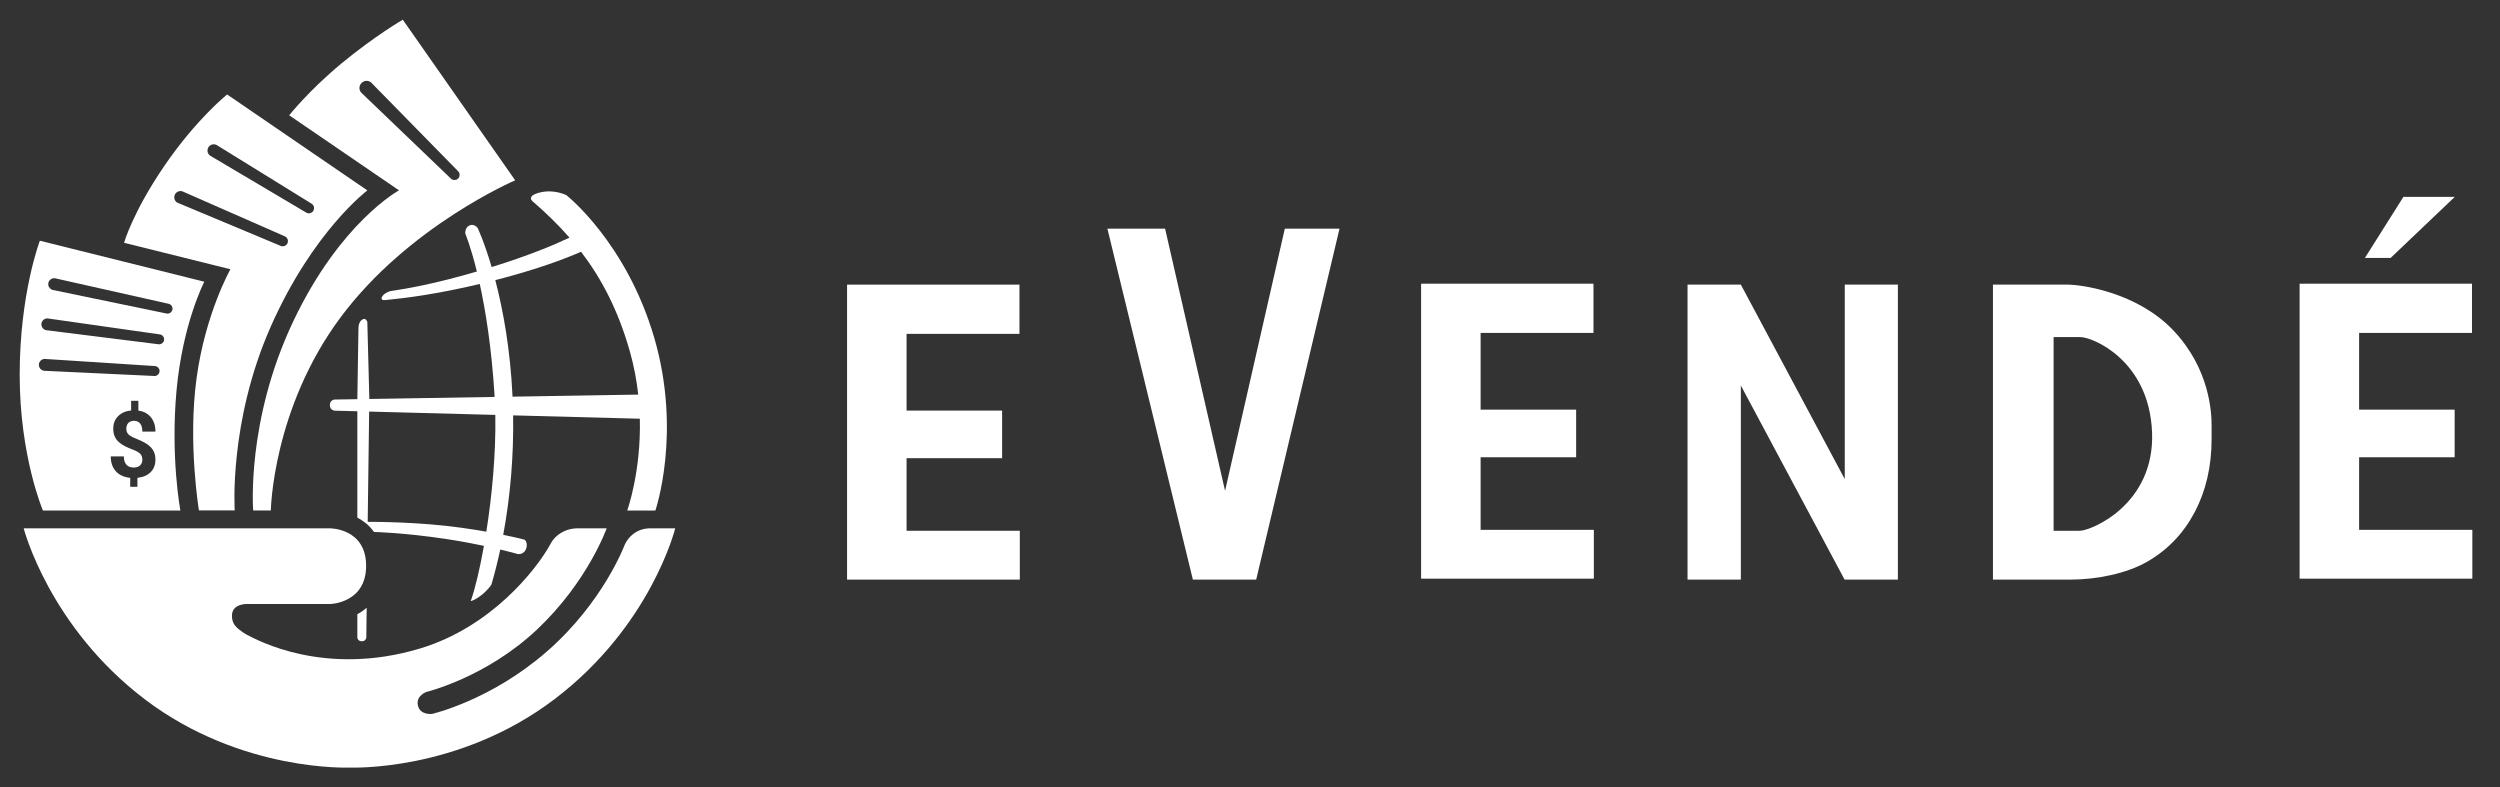 <?xml version="1.0" encoding="UTF-8"?>
<svg width="127px" height="40px" viewBox="0 0 127 40" version="1.1" xmlns="http://www.w3.org/2000/svg" xmlns:xlink="http://www.w3.org/1999/xlink">
    <rect x="0" y="0" width="127" height="40" fill="#333333" stroke="none"/>
    <!-- Generator: Sketch 43.2 (39069) - http://www.bohemiancoding.com/sketch -->
    <title>evende_granja</title>
    <desc>Created with Sketch.</desc>
    <defs></defs>
    <g id="eVendé-Logos" stroke="none" stroke-width="1" fill="none" fill-rule="evenodd">
        <g id="evende_granja" fill="#FFFFFF">
            <g id="Group-7" transform="translate(1, 1)">
                <path d="M0.204,25.84 L15.782,25.84 C15.782,25.84 17.599,25.84 17.599,27.742 C17.599,29.644 15.782,29.683 15.782,29.683 L11.508,29.683 C11.508,29.683 10.915,29.683 10.804,30.112 C10.761,30.276 10.765,30.601 10.985,30.831 C11.205,31.06 11.502,31.234 11.684,31.319 C12.002,31.466 15.459,33.418 20.346,31.941 C23.961,30.848 26.236,27.949 26.949,26.664 C26.961,26.642 27.097,26.314 27.501,26.069 C27.906,25.825 28.308,25.84 28.308,25.84 L29.818,25.84 C29.818,25.84 28.855,28.561 26.268,30.992 C23.681,33.424 20.671,34.147 20.671,34.147 C20.671,34.147 20.117,34.332 20.23,34.839 C20.343,35.346 20.949,35.266 20.949,35.266 C20.949,35.266 23.929,34.589 26.79,32.089 C29.652,29.589 30.725,26.697 30.725,26.697 C30.725,26.697 30.871,26.32 31.246,26.069 C31.62,25.818 32.014,25.84 32.014,25.84 L33.301,25.84 C33.301,25.84 32.084,30.782 27.178,34.512 C22.273,38.241 16.765,37.992 16.765,37.992 C16.765,37.992 11.255,38.238 6.37,34.534 C1.485,30.831 0.204,25.84 0.204,25.84 Z" id="Rectangle-2"></path>
                <path d="M1.025,11.229 L9.379,13.311 C9.379,13.311 8.282,15.426 7.968,18.831 C7.654,22.236 8.164,24.934 8.164,24.934 L1.18,24.934 C1.18,24.934 5.98003464e-14,22.172 0,18.041 C-5.9675515e-14,13.91 1.025,11.229 1.025,11.229 Z M1.667,13.727 L7.467,14.928 C7.467,14.928 7.568,14.951 7.658,14.885 C7.748,14.82 7.761,14.724 7.761,14.724 C7.761,14.724 7.781,14.632 7.727,14.545 C7.672,14.457 7.581,14.436 7.581,14.436 L1.795,13.136 C1.795,13.136 1.691,13.115 1.591,13.18 C1.49,13.245 1.463,13.347 1.463,13.347 C1.463,13.347 1.422,13.46 1.487,13.579 C1.552,13.698 1.667,13.727 1.667,13.727 Z M1.354,15.775 L7.064,16.49 C7.064,16.49 7.173,16.502 7.253,16.427 C7.332,16.352 7.336,16.265 7.336,16.265 C7.336,16.265 7.35,16.171 7.287,16.086 C7.224,16.001 7.129,15.989 7.129,15.989 L1.409,15.174 C1.409,15.174 1.311,15.166 1.215,15.241 C1.119,15.315 1.106,15.427 1.106,15.427 C1.106,15.427 1.081,15.543 1.158,15.652 C1.234,15.761 1.354,15.775 1.354,15.775 Z M1.241,17.836 L6.857,18.101 C6.857,18.101 6.966,18.102 7.039,18.02 C7.112,17.938 7.106,17.851 7.106,17.851 C7.106,17.851 7.116,17.774 7.049,17.689 C6.982,17.604 6.884,17.596 6.884,17.596 L1.265,17.233 C1.265,17.233 1.162,17.229 1.07,17.314 C0.977,17.399 0.974,17.516 0.974,17.516 C0.974,17.516 0.962,17.629 1.043,17.727 C1.124,17.826 1.241,17.836 1.241,17.836 Z M6.231,22.356 C6.231,22.477 6.192,22.573 6.114,22.644 C6.036,22.716 5.929,22.751 5.794,22.751 C5.632,22.751 5.507,22.703 5.421,22.605 C5.334,22.508 5.291,22.368 5.291,22.186 L4.626,22.186 C4.626,22.5 4.712,22.752 4.885,22.941 C5.057,23.13 5.301,23.242 5.615,23.275 L5.615,23.73 L5.981,23.73 L5.981,23.273 C6.266,23.244 6.49,23.148 6.652,22.986 C6.815,22.823 6.896,22.612 6.896,22.351 C6.896,22.212 6.875,22.09 6.832,21.985 C6.789,21.88 6.727,21.787 6.645,21.705 C6.564,21.623 6.464,21.549 6.346,21.484 C6.228,21.419 6.078,21.35 5.894,21.276 C5.711,21.202 5.586,21.13 5.518,21.06 C5.451,20.989 5.417,20.896 5.417,20.78 C5.417,20.654 5.452,20.556 5.521,20.484 C5.59,20.413 5.687,20.377 5.813,20.377 C5.94,20.377 6.042,20.423 6.118,20.514 C6.193,20.605 6.231,20.743 6.231,20.927 L6.896,20.927 C6.896,20.628 6.819,20.385 6.666,20.197 C6.513,20.009 6.3,19.896 6.029,19.858 L6.029,19.359 L5.661,19.359 L5.661,19.851 C5.387,19.879 5.167,19.975 5.001,20.141 C4.835,20.306 4.753,20.518 4.753,20.777 C4.753,20.927 4.777,21.057 4.825,21.166 C4.873,21.274 4.941,21.369 5.027,21.449 C5.114,21.53 5.218,21.601 5.339,21.663 C5.46,21.725 5.604,21.788 5.771,21.85 C5.939,21.913 6.057,21.982 6.127,22.056 C6.197,22.13 6.231,22.23 6.231,22.356 Z" id="Combined-Shape"></path>
                <path d="M28.517,11.789 C27.696,12.15 26.289,12.684 24.161,13.231 C24.54,14.68 24.922,16.684 25.037,19.15 L31.422,19.046 C31.344,18.338 31.208,17.596 30.992,16.835 C30.389,14.713 29.524,13.104 28.517,11.789 Z M27.931,11.073 C27.36,10.418 26.755,9.837 26.134,9.294 C26.102,9.267 25.653,8.983 26.402,8.785 C27.151,8.588 27.775,8.917 27.775,8.917 C27.775,8.917 30.816,11.306 32.233,16.149 C33.649,20.991 32.293,24.934 32.293,24.934 L30.863,24.934 C30.863,24.934 31.57,22.986 31.504,20.271 L25.067,20.101 C25.099,22.126 24.93,24.202 24.564,26.169 C25.047,26.266 25.401,26.351 25.623,26.408 C25.728,26.435 25.825,26.683 25.705,26.927 C25.586,27.171 25.337,27.155 25.293,27.142 C25.126,27.095 24.824,27.014 24.414,26.916 C24.284,27.52 24.135,28.112 23.967,28.686 C23.948,28.752 23.717,29.022 23.491,29.208 C23.265,29.394 22.892,29.591 22.919,29.516 C23.124,28.943 23.367,27.949 23.584,26.729 C23.042,26.615 22.402,26.494 21.696,26.386 C19.498,26.053 17.999,26.024 17.999,26.024 C17.999,26.024 17.937,25.942 17.853,25.839 C17.786,25.755 17.67,25.65 17.629,25.613 C17.602,25.593 17.56,25.562 17.496,25.513 C17.315,25.378 17.153,25.296 17.153,25.296 L17.153,19.892 L15.994,19.862 C15.994,19.862 15.757,19.84 15.757,19.578 C15.757,19.316 15.994,19.297 15.994,19.297 L17.153,19.278 L17.153,19.262 L17.21,15.652 C17.21,15.652 17.205,15.365 17.398,15.237 C17.59,15.11 17.66,15.356 17.66,15.356 L17.762,19.262 L17.762,19.268 L24.128,19.164 C24.127,19.145 24.126,19.126 24.125,19.106 C23.973,16.661 23.667,14.774 23.372,13.426 C21.153,13.953 19.515,14.155 18.575,14.243 C18.295,14.27 18.368,14.087 18.496,13.965 C18.625,13.842 18.815,13.792 18.821,13.791 C19.775,13.645 21.054,13.427 23.225,12.793 C22.907,11.497 22.635,10.862 22.635,10.862 C22.635,10.862 22.607,10.568 22.844,10.455 C23.081,10.342 23.262,10.575 23.262,10.575 C23.262,10.575 23.596,11.273 23.976,12.567 C25.802,12.004 27.109,11.46 27.931,11.073 Z M23.706,26.008 C23.988,24.218 24.197,22.071 24.162,20.077 L17.753,19.908 L17.679,25.51 C17.981,25.509 20.27,25.506 22.432,25.809 C22.905,25.875 23.329,25.943 23.706,26.008 Z M17.628,29.87 L17.608,31.396 C17.608,31.396 17.583,31.582 17.375,31.576 C17.168,31.569 17.153,31.396 17.153,31.396 L17.153,30.203 C17.153,30.203 17.282,30.132 17.406,30.047 C17.53,29.961 17.628,29.87 17.628,29.87 Z" id="Combined-Shape"></path>
                <path d="M13.691,4.857 C13.691,4.857 14.687,3.595 16.359,2.213 C18.031,0.831 19.461,0 19.461,0 L25.172,8.161 C25.172,8.161 19.761,10.472 16.302,15.12 C12.843,19.767 12.758,24.932 12.758,24.932 L11.862,24.932 C11.862,24.932 11.495,20.391 13.891,15.337 C16.286,10.283 19.27,8.669 19.27,8.669 L13.691,4.857 Z M17.362,3.717 L21.906,8.073 C21.906,8.073 21.977,8.153 22.097,8.146 C22.216,8.14 22.275,8.067 22.275,8.067 C22.275,8.067 22.35,8 22.35,7.885 C22.35,7.771 22.284,7.71 22.284,7.71 L17.858,3.196 C17.858,3.196 17.772,3.106 17.619,3.106 C17.466,3.106 17.37,3.214 17.37,3.214 C17.37,3.214 17.267,3.3 17.26,3.458 C17.252,3.617 17.362,3.717 17.362,3.717 Z" id="Combined-Shape"></path>
                <path d="M10.538,3.799 L17.662,8.673 C17.662,8.673 14.897,10.745 12.755,15.59 C10.612,20.435 10.924,24.929 10.924,24.929 L9.107,24.929 C9.107,24.929 8.537,21.515 8.984,18.223 C9.43,14.93 10.705,12.678 10.705,12.678 L5.303,11.333 C5.303,11.333 5.737,9.782 7.36,7.411 C8.984,5.04 10.538,3.799 10.538,3.799 Z M9.678,6.91 L14.522,9.779 C14.522,9.779 14.618,9.856 14.733,9.834 C14.849,9.812 14.907,9.726 14.907,9.726 C14.907,9.726 14.973,9.639 14.95,9.519 C14.927,9.399 14.834,9.35 14.834,9.35 L9.998,6.362 C9.998,6.362 9.907,6.309 9.781,6.339 C9.655,6.369 9.593,6.47 9.593,6.47 C9.593,6.47 9.525,6.562 9.543,6.698 C9.561,6.834 9.678,6.91 9.678,6.91 Z M7.993,9.288 L13.266,11.494 C13.266,11.494 13.37,11.537 13.471,11.489 C13.572,11.441 13.605,11.356 13.605,11.356 C13.605,11.356 13.65,11.265 13.614,11.161 C13.577,11.058 13.489,11.014 13.489,11.014 L8.263,8.719 C8.263,8.719 8.169,8.683 8.053,8.728 C7.938,8.772 7.891,8.869 7.891,8.869 C7.891,8.869 7.828,8.972 7.861,9.101 C7.894,9.23 7.993,9.288 7.993,9.288 Z" id="Combined-Shape"></path>
            </g>
            <g id="Group-6" transform="translate(43, 10)">
                <path d="M58.242,19.444 L58.242,4.459 L62.029,4.459 C62.74,4.459 65.574,4.843 67.418,6.798 C69.263,8.753 69.349,10.972 69.349,11.612 L69.349,12.301 C69.349,13.694 69.063,14.932 68.491,16.016 C67.919,17.1 67.113,17.941 66.072,18.538 C65.031,19.135 63.531,19.437 62.223,19.444 L58.242,19.444 Z M61.324,7.123 L61.324,16.963 L62.65,16.963 C63.237,16.963 66.469,15.623 66.325,11.961 C66.181,8.3 63.303,7.123 62.681,7.123 L61.324,7.123 Z" id="Combined-Shape"></path>
                <polygon id="Path" points="7.907 13.276 3.054 13.276 3.054 16.963 8.806 16.963 8.806 19.444 0.031 19.444 0.031 4.459 8.788 4.459 8.788 6.96 3.054 6.96 3.054 10.858 7.907 10.858"></polygon>
                <polygon id="Path" points="37.068 13.229 32.215 13.229 32.215 16.916 37.967 16.916 37.967 19.396 29.192 19.396 29.192 4.412 37.949 4.412 37.949 6.912 32.215 6.912 32.215 10.81 37.068 10.81"></polygon>
                <polygon id="Rectangle-4" points="79.094 0 81.704 0 78.442 3.104 77.137 3.104"></polygon>
                <polygon id="Path" points="81.696 13.229 76.843 13.229 76.843 16.916 82.595 16.916 82.595 19.396 73.82 19.396 73.82 4.412 82.577 4.412 82.577 6.912 76.843 6.912 76.843 10.81 81.696 10.81"></polygon>
                <polygon id="Path" points="19.233 14.934 22.268 1.618 25.047 1.618 20.814 19.444 17.598 19.444 13.256 1.618 16.187 1.618"></polygon>
                <polygon id="Path" points="53.413 19.444 50.705 19.444 45.435 9.584 45.435 19.444 42.727 19.444 42.727 4.459 45.435 4.459 50.714 14.339 50.714 4.459 53.413 4.459"></polygon>
            </g>
        </g>
    </g>
</svg>